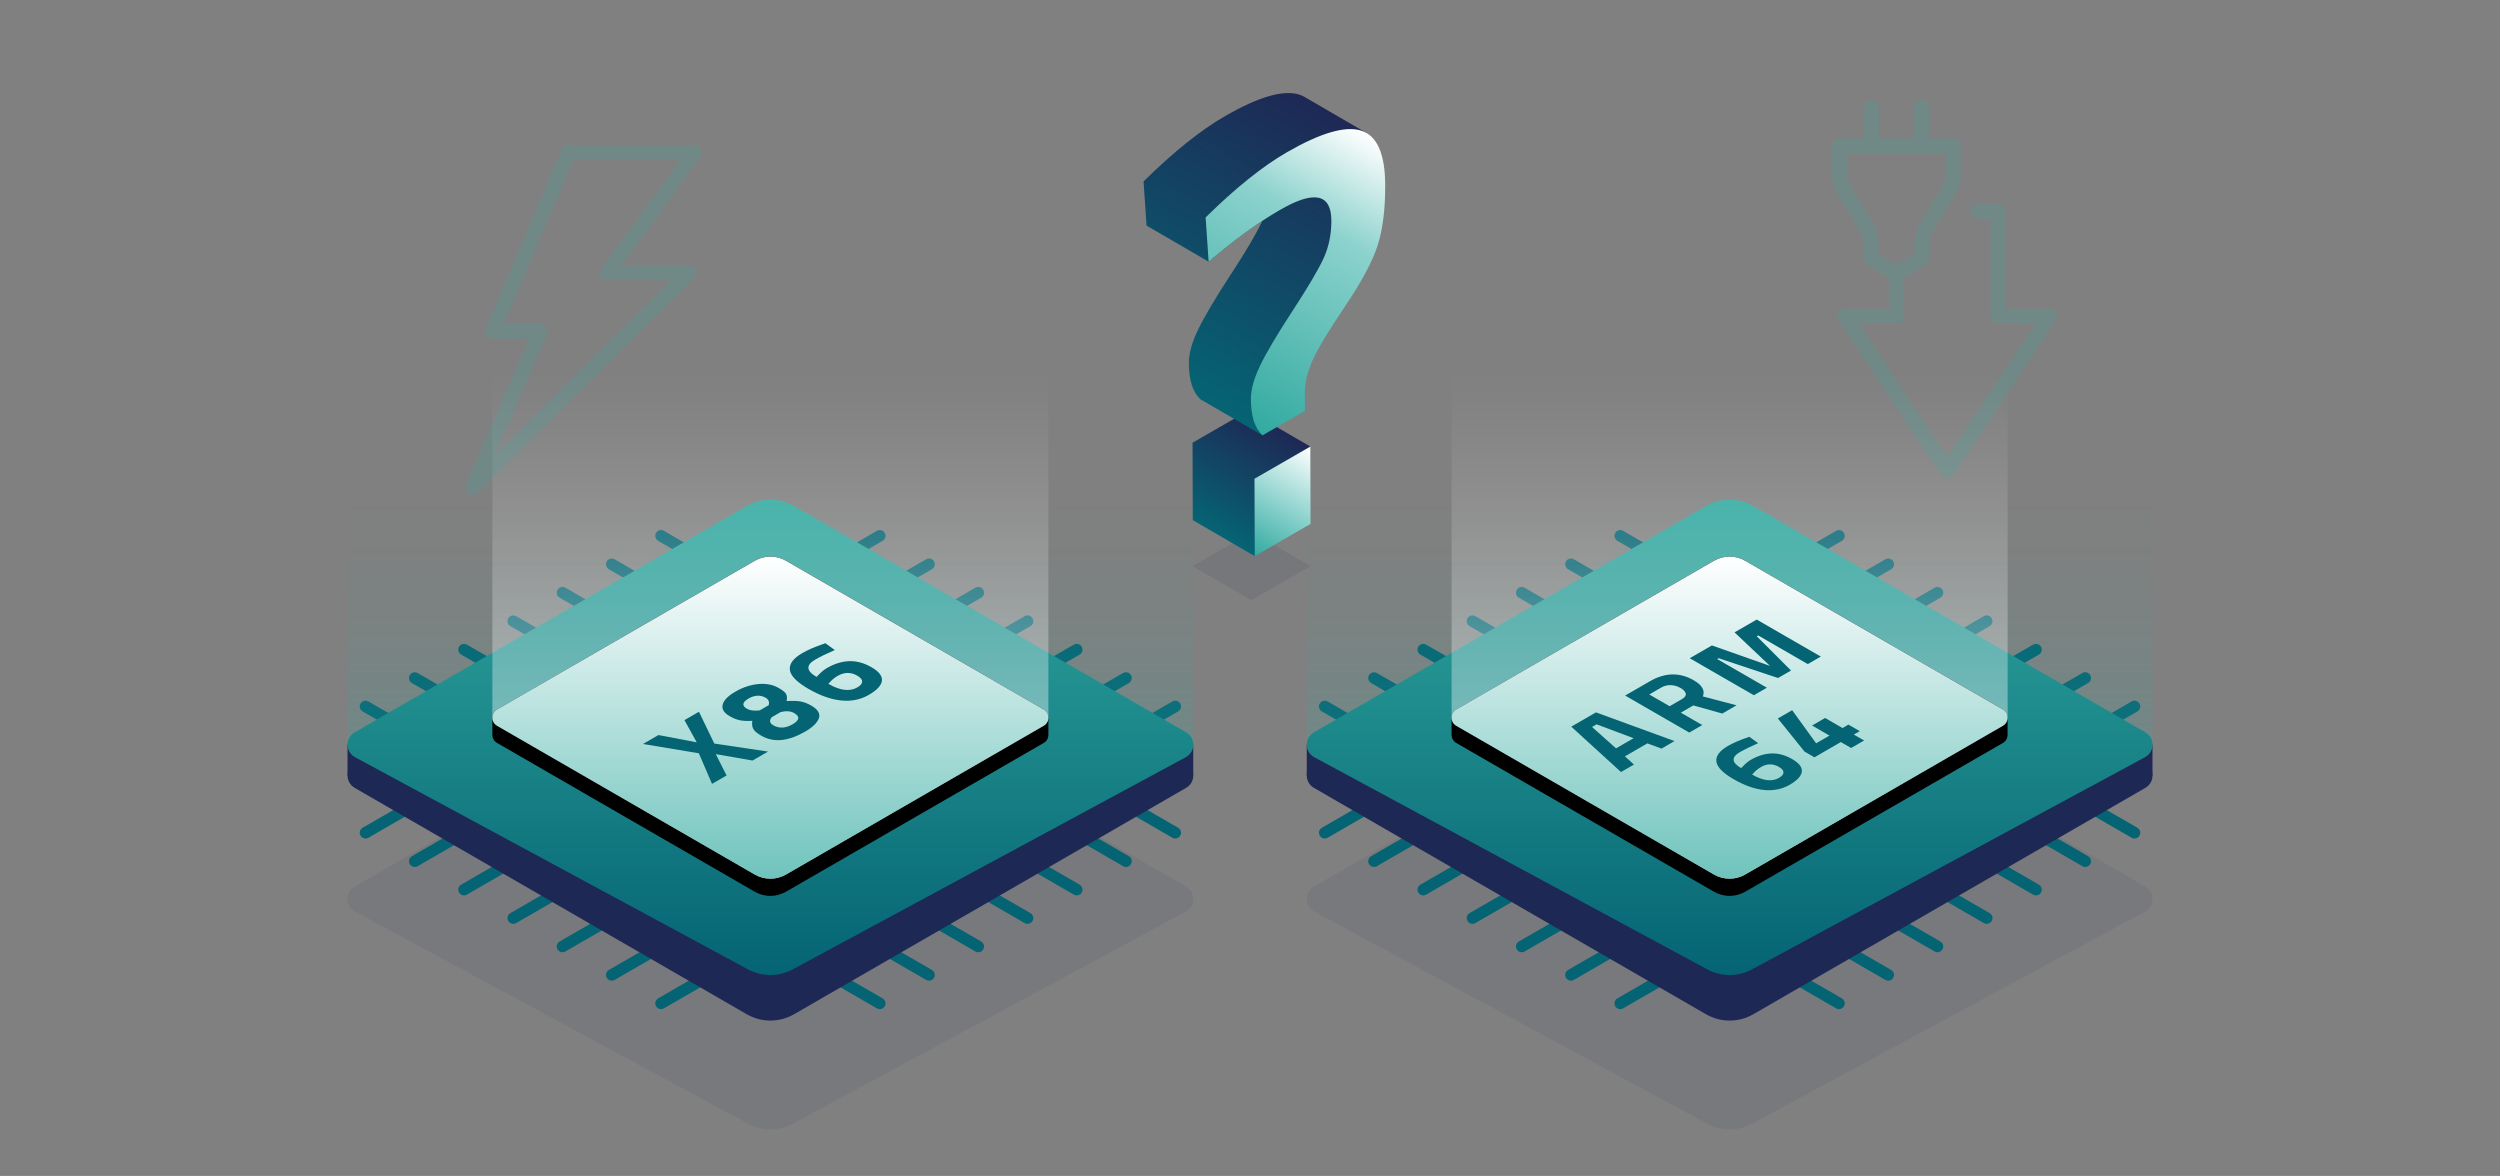 <?xml version="1.0" encoding="UTF-8"?><svg id="a" xmlns="http://www.w3.org/2000/svg" xmlns:xlink="http://www.w3.org/1999/xlink" viewBox="0 0 574 270"><rect x="0" y="0" width="574" height="270" fill="#808080" stroke="none"/><defs><linearGradient id="b" x1="397.12" y1="114.72" x2="397.12" y2="170.98" gradientUnits="userSpaceOnUse"><stop offset="0" stop-color="#32aaa0" stop-opacity="0"/><stop offset=".12" stop-color="#32aaa0" stop-opacity=".04"/><stop offset=".28" stop-color="#32aaa0" stop-opacity=".14"/><stop offset=".47" stop-color="#32aaa0" stop-opacity=".32"/><stop offset=".68" stop-color="#32aaa0" stop-opacity=".56"/><stop offset=".91" stop-color="#32aaa0" stop-opacity=".87"/><stop offset="1" stop-color="#32aaa0"/></linearGradient><linearGradient id="c" x1="397.12" y1="114.72" x2="397.12" y2="223.86" gradientUnits="userSpaceOnUse"><stop offset="0" stop-color="#32aaa0"/><stop offset="1" stop-color="#056473"/></linearGradient><linearGradient id="d" x1="397.12" y1="164.42" x2="397.12" y2="83.97" gradientUnits="userSpaceOnUse"><stop offset="0" stop-color="#fff"/><stop offset=".07" stop-color="#fff" stop-opacity=".91"/><stop offset=".33" stop-color="#fff" stop-opacity=".59"/><stop offset=".57" stop-color="#fff" stop-opacity=".34"/><stop offset=".76" stop-color="#fff" stop-opacity=".16"/><stop offset=".91" stop-color="#fff" stop-opacity=".04"/><stop offset="1" stop-color="#fff" stop-opacity="0"/></linearGradient><linearGradient id="e" x1="397.12" y1="127.78" x2="397.12" y2="201.75" gradientUnits="userSpaceOnUse"><stop offset="0" stop-color="#32aaa0" stop-opacity="0"/><stop offset=".61" stop-color="#32aaa0" stop-opacity=".62"/><stop offset="1" stop-color="#32aaa0"/></linearGradient><linearGradient id="f" x1="176.88" y1="114.72" x2="176.88" xlink:href="#b"/><linearGradient id="g" x1="176.88" x2="176.88" y2="223.86" xlink:href="#c"/><linearGradient id="h" x1="176.88" y1="164.42" x2="176.88" xlink:href="#d"/><linearGradient id="i" x1="176.88" y1="127.78" x2="176.88" y2="201.75" xlink:href="#e"/><linearGradient id="j" x1="277.59" y1="121.63" x2="291.7" y2="97.19" gradientUnits="userSpaceOnUse"><stop offset="0" stop-color="#056473"/><stop offset="1" stop-color="#1e2855"/></linearGradient><linearGradient id="k" x1="267.02" y1="86.75" x2="303.07" y2="24.31" gradientUnits="userSpaceOnUse"><stop offset="0" stop-color="#056473"/><stop offset="1" stop-color="#1e2855"/></linearGradient><linearGradient id="l" x1="287.42" y1="127.31" x2="301.51" y2="102.91" gradientUnits="userSpaceOnUse"><stop offset="0" stop-color="#32aaa0"/><stop offset=".46" stop-color="#8cd2cd"/><stop offset="1" stop-color="#fff"/></linearGradient><linearGradient id="m" x1="276.58" y1="92.27" x2="312.61" y2="29.87" gradientUnits="userSpaceOnUse"><stop offset="0" stop-color="#32aaa0"/><stop offset=".67" stop-color="#8cd2cd"/><stop offset="1" stop-color="#fff"/></linearGradient></defs><path d="m492.58,209.24l-90.01,48.59c-3.37,1.95-7.52,1.95-10.89,0l-90.01-48.59c-2.18-1.26-2.18-4.4,0-5.66l90.01-51.97c3.37-1.95,7.52-1.95,10.89,0l90.01,51.97c2.18,1.26,2.18,4.4,0,5.66Z" style="fill:#1e2855; opacity:.08; stroke-width:0px;"/><path d="m272.34,209.24l-90.01,48.59c-3.37,1.95-7.52,1.95-10.89,0l-90.01-48.59c-2.18-1.26-2.18-4.4,0-5.66l90.01-51.97c3.37-1.95,7.52-1.95,10.89,0l90.01,51.97c2.18,1.26,2.18,4.4,0,5.66Z" style="fill:#1e2855; opacity:.08; stroke-width:0px;"/><line x1="355.71" y1="200.61" x2="338.08" y2="210.79" style="fill:none; stroke:#056473; stroke-linecap:round; stroke-linejoin:round; stroke-width:2.65px;"/><line x1="378.32" y1="213.67" x2="360.7" y2="223.84" style="fill:none; stroke:#056473; stroke-linecap:round; stroke-linejoin:round; stroke-width:2.65px;"/><line x1="389.63" y1="220.2" x2="372.01" y2="230.37" style="fill:none; stroke:#056473; stroke-linecap:round; stroke-linejoin:round; stroke-width:2.65px;"/><line x1="367.01" y1="207.14" x2="349.39" y2="217.31" style="fill:none; stroke:#056473; stroke-linecap:round; stroke-linejoin:round; stroke-width:2.65px;"/><line x1="333.09" y1="187.55" x2="315.47" y2="197.73" style="fill:none; stroke:#056473; stroke-linecap:round; stroke-linejoin:round; stroke-width:2.65px;"/><line x1="344.4" y1="194.08" x2="326.78" y2="204.26" style="fill:none; stroke:#056473; stroke-linecap:round; stroke-linejoin:round; stroke-width:2.65px;"/><line x1="321.78" y1="181.03" x2="304.16" y2="191.2" style="fill:none; stroke:#056473; stroke-linecap:round; stroke-linejoin:round; stroke-width:2.65px;"/><line x1="438.53" y1="200.61" x2="456.15" y2="210.79" style="fill:none; stroke:#056473; stroke-linecap:round; stroke-linejoin:round; stroke-width:2.65px;"/><line x1="461.15" y1="187.55" x2="478.77" y2="197.73" style="fill:none; stroke:#056473; stroke-linecap:round; stroke-linejoin:round; stroke-width:2.65px;"/><line x1="472.45" y1="181.03" x2="490.08" y2="191.2" style="fill:none; stroke:#056473; stroke-linecap:round; stroke-linejoin:round; stroke-width:2.65px;"/><line x1="449.84" y1="194.08" x2="467.46" y2="204.26" style="fill:none; stroke:#056473; stroke-linecap:round; stroke-linejoin:round; stroke-width:2.65px;"/><line x1="415.92" y1="213.67" x2="433.54" y2="223.84" style="fill:none; stroke:#056473; stroke-linecap:round; stroke-linejoin:round; stroke-width:2.65px;"/><line x1="427.22" y1="207.14" x2="444.84" y2="217.31" style="fill:none; stroke:#056473; stroke-linecap:round; stroke-linejoin:round; stroke-width:2.65px;"/><line x1="404.61" y1="220.2" x2="422.23" y2="230.37" style="fill:none; stroke:#056473; stroke-linecap:round; stroke-linejoin:round; stroke-width:2.65px;"/><line x1="433.54" y1="129.56" x2="423.85" y2="135.16" style="fill:none; stroke:#056473; stroke-linecap:round; stroke-linejoin:round; stroke-width:2.65px;"/><line x1="422.23" y1="123.03" x2="412.54" y2="128.63" style="fill:none; stroke:#056473; stroke-linecap:round; stroke-linejoin:round; stroke-width:2.65px;"/><line x1="444.85" y1="136.09" x2="435.15" y2="141.69" style="fill:none; stroke:#056473; stroke-linecap:round; stroke-linejoin:round; stroke-width:2.65px;"/><line x1="456.15" y1="142.62" x2="446.46" y2="148.21" style="fill:none; stroke:#056473; stroke-linecap:round; stroke-linejoin:round; stroke-width:2.65px;"/><line x1="478.77" y1="155.67" x2="469.08" y2="161.27" style="fill:none; stroke:#056473; stroke-linecap:round; stroke-linejoin:round; stroke-width:2.65px;"/><line x1="467.46" y1="149.15" x2="457.77" y2="154.74" style="fill:none; stroke:#056473; stroke-linecap:round; stroke-linejoin:round; stroke-width:2.65px;"/><line x1="478.77" y1="168.73" x2="490.08" y2="162.2" style="fill:none; stroke:#056473; stroke-linecap:round; stroke-linejoin:round; stroke-width:2.65px;"/><line x1="338.08" y1="142.62" x2="347.78" y2="148.21" style="fill:none; stroke:#056473; stroke-linecap:round; stroke-linejoin:round; stroke-width:2.65px;"/><line x1="315.47" y1="155.68" x2="325.16" y2="161.27" style="fill:none; stroke:#056473; stroke-linecap:round; stroke-linejoin:round; stroke-width:2.65px;"/><line x1="304.16" y1="162.2" x2="315.47" y2="168.73" style="fill:none; stroke:#056473; stroke-linecap:round; stroke-linejoin:round; stroke-width:2.65px;"/><line x1="326.78" y1="149.15" x2="336.47" y2="154.74" style="fill:none; stroke:#056473; stroke-linecap:round; stroke-linejoin:round; stroke-width:2.65px;"/><line x1="360.7" y1="129.56" x2="370.39" y2="135.16" style="fill:none; stroke:#056473; stroke-linecap:round; stroke-linejoin:round; stroke-width:2.65px;"/><line x1="349.39" y1="136.09" x2="359.08" y2="141.69" style="fill:none; stroke:#056473; stroke-linecap:round; stroke-linejoin:round; stroke-width:2.65px;"/><line x1="372.01" y1="123.03" x2="381.7" y2="128.63" style="fill:none; stroke:#056473; stroke-linecap:round; stroke-linejoin:round; stroke-width:2.65px;"/><rect x="300.03" y="114.72" width="194.18" height="56.26" style="fill:url(#b); opacity:.2; stroke-width:0px;"/><rect x="462.29" y="170.98" width="31.92" height="7.08" style="fill:#1e2855; stroke-width:0px;"/><rect x="300.03" y="170.98" width="31.92" height="7.08" style="fill:#1e2855; stroke-width:0px;"/><path d="m492.58,180.89l-90.01,51.97c-3.37,1.95-7.52,1.95-10.89,0l-90.01-51.97c-2.18-1.26-2.18-4.4,0-5.66l93.82-54.17c1.01-.58,2.26-.58,3.27,0l93.82,54.17c2.18,1.26,2.18,4.4,0,5.66Z" style="fill:#1e2855; stroke-width:0px;"/><path d="m492.58,173.81l-90.01,48.59c-3.37,1.95-7.52,1.95-10.89,0l-90.01-48.59c-2.18-1.26-2.18-4.4,0-5.66l90.01-51.97c3.37-1.95,7.52-1.95,10.89,0l90.01,51.97c2.18,1.26,2.18,4.4,0,5.66Z" style="fill:url(#c); stroke-width:0px;"/><rect x="333.29" y="83.97" width="127.66" height="80.46" style="fill:url(#d); opacity:.4; stroke-width:0px;"/><path d="m459.87,162.9l-59.18-34.16c-2.22-1.28-4.95-1.28-7.16,0l-59.18,34.17c-.72.41-1.07,1.14-1.07,1.86h0v3.95h0c0,.72.36,1.45,1.07,1.86l59.18,34.16c2.22,1.28,4.95,1.28,7.16,0l59.18-34.16c.72-.41,1.07-1.14,1.07-1.86h0v-3.95h0c0-.72-.36-1.45-1.07-1.86Z" style="stroke-width:0px;"/><path d="m459.87,166.63l-59.18,34.16c-2.22,1.28-4.95,1.28-7.16,0l-59.18-34.16c-1.43-.83-1.43-2.89,0-3.72l59.18-34.16c2.22-1.28,4.95-1.28,7.16,0l59.18,34.16c1.43.83,1.43,2.89,0,3.72Z" style="fill:#fff; stroke-width:0px;"/><path d="m459.87,166.63l-59.18,34.16c-2.22,1.28-4.95,1.28-7.16,0l-59.18-34.16c-1.43-.83-1.43-2.89,0-3.72l59.18-34.16c2.22-1.28,4.95-1.28,7.16,0l59.18,34.16c1.43.83,1.43,2.89,0,3.72Z" style="fill:url(#e); opacity:.7; stroke-width:0px;"/><path d="m372.17,177.25l-11.41-10.41,5.67-3.28,18.04,6.59-2.99,1.73-3.25-1.2-5.15,2.98,2.08,1.88-2.99,1.72Zm-6.63-10.33l5.5,4.9,4.03-2.33-8.49-3.18-1.04.6Z" style="fill:#056473; stroke-width:0px;"/><path d="m385.9,163.62l4.94,2.85-2.99,1.73-14.72-8.5,5.72-3.3c3.46-2,6.81-2.07,10.05-.2,1.92,1.11,2.61,2.34,2.08,3.7l7.73,2.04-3.27,1.89-6.65-1.86-2.88,1.66Zm1.15-4.36c-.09-.45-.48-.88-1.19-1.29s-1.45-.63-2.24-.66c-.79-.03-1.53.16-2.22.56l-2.73,1.58,4.68,2.7,2.77-1.6c.71-.41,1.02-.84.93-1.29Z" style="fill:#056473; stroke-width:0px;"/><path d="m402.68,159.63l-14.72-8.5,5.09-2.94,13.34,4.7-8.14-7.7,5.09-2.94,14.72,8.5-2.99,1.73-11.39-6.58-.32.19,7.86,7.86-2.99,1.72-13.62-4.54-.33.19,11.39,6.58-2.99,1.73Z" style="fill:#056473; stroke-width:0px;"/><path d="m403.67,170.64c-1.69.73-3.07,1.4-4.16,2.02-2.05,1.18-1.96,2.42.26,3.7l.33-.34c.68-.71,1.3-1.23,1.86-1.55,1.63-.94,3.23-1.43,4.81-1.48,1.57-.04,3.15.39,4.73,1.31,1.58.91,2.31,1.87,2.2,2.87-.12,1-1.05,2.01-2.8,3.02-1.75,1.01-3.72,1.41-5.89,1.19-2.17-.22-4.5-1.05-6.98-2.48s-3.8-2.79-3.95-4.06.73-2.46,2.65-3.57c1.13-.65,2.49-1.25,4.09-1.81l.82-.3,2.04,1.48Zm.63,5.49c-.68.39-1.26.87-1.75,1.44l-.26.27c2.5,1.44,4.55,1.7,6.17.76.69-.4,1.04-.82,1.03-1.26,0-.44-.36-.86-1.05-1.26-1.36-.78-2.74-.77-4.14.04Z" style="fill:#056473; stroke-width:0px;"/><path d="m425.01,171.74l-2.36-1.36-6.06,3.5-2.27-1.31-6.13-7.61,3.29-1.9,5.5,7.6,3.07-1.77-4-2.31,2.99-1.73,4,2.31,1.36-.79,2.6,1.5-1.36.79,2.36,1.36-2.99,1.73Z" style="fill:#056473; stroke-width:0px;"/><line x1="135.47" y1="200.61" x2="117.85" y2="210.79" style="fill:none; stroke:#056473; stroke-linecap:round; stroke-linejoin:round; stroke-width:2.65px;"/><line x1="158.08" y1="213.67" x2="140.46" y2="223.84" style="fill:none; stroke:#056473; stroke-linecap:round; stroke-linejoin:round; stroke-width:2.65px;"/><line x1="169.39" y1="220.2" x2="151.77" y2="230.37" style="fill:none; stroke:#056473; stroke-linecap:round; stroke-linejoin:round; stroke-width:2.65px;"/><line x1="146.78" y1="207.14" x2="129.15" y2="217.31" style="fill:none; stroke:#056473; stroke-linecap:round; stroke-linejoin:round; stroke-width:2.65px;"/><line x1="112.85" y1="187.55" x2="95.23" y2="197.73" style="fill:none; stroke:#056473; stroke-linecap:round; stroke-linejoin:round; stroke-width:2.65px;"/><line x1="124.16" y1="194.08" x2="106.54" y2="204.26" style="fill:none; stroke:#056473; stroke-linecap:round; stroke-linejoin:round; stroke-width:2.65px;"/><line x1="101.55" y1="181.03" x2="83.92" y2="191.2" style="fill:none; stroke:#056473; stroke-linecap:round; stroke-linejoin:round; stroke-width:2.65px;"/><line x1="218.29" y1="200.61" x2="235.92" y2="210.79" style="fill:none; stroke:#056473; stroke-linecap:round; stroke-linejoin:round; stroke-width:2.65px;"/><line x1="240.91" y1="187.55" x2="258.53" y2="197.73" style="fill:none; stroke:#056473; stroke-linecap:round; stroke-linejoin:round; stroke-width:2.65px;"/><line x1="252.22" y1="181.03" x2="269.84" y2="191.2" style="fill:none; stroke:#056473; stroke-linecap:round; stroke-linejoin:round; stroke-width:2.65px;"/><line x1="229.6" y1="194.08" x2="247.22" y2="204.26" style="fill:none; stroke:#056473; stroke-linecap:round; stroke-linejoin:round; stroke-width:2.65px;"/><line x1="195.68" y1="213.67" x2="213.3" y2="223.84" style="fill:none; stroke:#056473; stroke-linecap:round; stroke-linejoin:round; stroke-width:2.65px;"/><line x1="206.99" y1="207.14" x2="224.61" y2="217.31" style="fill:none; stroke:#056473; stroke-linecap:round; stroke-linejoin:round; stroke-width:2.65px;"/><line x1="184.37" y1="220.2" x2="201.99" y2="230.37" style="fill:none; stroke:#056473; stroke-linecap:round; stroke-linejoin:round; stroke-width:2.65px;"/><line x1="213.3" y1="129.56" x2="203.61" y2="135.16" style="fill:none; stroke:#056473; stroke-linecap:round; stroke-linejoin:round; stroke-width:2.65px;"/><line x1="201.99" y1="123.03" x2="192.3" y2="128.63" style="fill:none; stroke:#056473; stroke-linecap:round; stroke-linejoin:round; stroke-width:2.65px;"/><line x1="224.61" y1="136.09" x2="214.92" y2="141.69" style="fill:none; stroke:#056473; stroke-linecap:round; stroke-linejoin:round; stroke-width:2.65px;"/><line x1="235.92" y1="142.62" x2="226.22" y2="148.21" style="fill:none; stroke:#056473; stroke-linecap:round; stroke-linejoin:round; stroke-width:2.65px;"/><line x1="258.53" y1="155.67" x2="248.84" y2="161.27" style="fill:none; stroke:#056473; stroke-linecap:round; stroke-linejoin:round; stroke-width:2.65px;"/><line x1="247.22" y1="149.15" x2="237.53" y2="154.74" style="fill:none; stroke:#056473; stroke-linecap:round; stroke-linejoin:round; stroke-width:2.65px;"/><line x1="258.53" y1="168.73" x2="269.84" y2="162.2" style="fill:none; stroke:#056473; stroke-linecap:round; stroke-linejoin:round; stroke-width:2.65px;"/><line x1="117.85" y1="142.62" x2="127.54" y2="148.21" style="fill:none; stroke:#056473; stroke-linecap:round; stroke-linejoin:round; stroke-width:2.65px;"/><line x1="95.23" y1="155.68" x2="104.92" y2="161.27" style="fill:none; stroke:#056473; stroke-linecap:round; stroke-linejoin:round; stroke-width:2.65px;"/><line x1="83.92" y1="162.2" x2="95.23" y2="168.73" style="fill:none; stroke:#056473; stroke-linecap:round; stroke-linejoin:round; stroke-width:2.65px;"/><line x1="106.54" y1="149.15" x2="116.23" y2="154.74" style="fill:none; stroke:#056473; stroke-linecap:round; stroke-linejoin:round; stroke-width:2.65px;"/><line x1="140.46" y1="129.56" x2="150.15" y2="135.16" style="fill:none; stroke:#056473; stroke-linecap:round; stroke-linejoin:round; stroke-width:2.65px;"/><line x1="129.16" y1="136.09" x2="138.85" y2="141.69" style="fill:none; stroke:#056473; stroke-linecap:round; stroke-linejoin:round; stroke-width:2.65px;"/><line x1="151.77" y1="123.03" x2="161.46" y2="128.63" style="fill:none; stroke:#056473; stroke-linecap:round; stroke-linejoin:round; stroke-width:2.65px;"/><rect x="79.79" y="114.72" width="194.18" height="56.26" style="fill:url(#f); opacity:.2; stroke-width:0px;"/><rect x="242.05" y="170.98" width="31.92" height="7.08" style="fill:#1e2855; stroke-width:0px;"/><rect x="79.79" y="170.98" width="31.92" height="7.08" style="fill:#1e2855; stroke-width:0px;"/><path d="m272.34,180.89l-90.01,51.97c-3.37,1.95-7.52,1.95-10.89,0l-90.01-51.97c-2.18-1.26-2.18-4.4,0-5.66l93.82-54.17c1.01-.58,2.26-.58,3.27,0l93.82,54.17c2.18,1.26,2.18,4.4,0,5.66Z" style="fill:#1e2855; stroke-width:0px;"/><path d="m272.34,173.81l-90.01,48.59c-3.37,1.95-7.52,1.95-10.89,0l-90.01-48.59c-2.18-1.26-2.18-4.4,0-5.66l90.01-51.97c3.37-1.95,7.52-1.95,10.89,0l90.01,51.97c2.18,1.26,2.18,4.4,0,5.66Z" style="fill:url(#g); stroke-width:0px;"/><rect x="113.05" y="83.97" width="127.66" height="80.46" style="fill:url(#h); opacity:.4; stroke-width:0px;"/><path d="m239.64,162.9l-59.18-34.16c-2.22-1.28-4.95-1.28-7.16,0l-59.18,34.17c-.72.41-1.07,1.14-1.07,1.86h0v3.95h0c0,.72.36,1.45,1.07,1.86l59.18,34.16c2.22,1.28,4.95,1.28,7.16,0l59.18-34.16c.72-.41,1.07-1.14,1.07-1.86h0v-3.95h0c0-.72-.36-1.45-1.07-1.86Z" style="stroke-width:0px;"/><path d="m239.64,166.63l-59.18,34.16c-2.22,1.28-4.95,1.28-7.16,0l-59.18-34.16c-1.43-.83-1.43-2.89,0-3.72l59.18-34.16c2.22-1.28,4.95-1.28,7.16,0l59.18,34.16c1.43.83,1.43,2.89,0,3.72Z" style="fill:#fff; stroke-width:0px;"/><path d="m239.64,166.63l-59.18,34.16c-2.22,1.28-4.95,1.28-7.16,0l-59.18-34.16c-1.43-.83-1.43-2.89,0-3.72l59.18-34.16c2.22-1.28,4.95-1.28,7.16,0l59.18,34.16c1.43.83,1.43,2.89,0,3.72Z" style="fill:url(#i); opacity:.7; stroke-width:0px;"/><path d="m151.2,168.77l8.77,1.67-2.82-5.1,3.33-1.93,3.52,7.31,12.34,1.84-3.57,2.06-8.42-1.47,2.47,4.9-3.34,1.93-3.03-7.03-12.83-2.13,3.57-2.06Z" style="fill:#056473; stroke-width:0px;"/><path d="m165.93,161.76c.27-1.01,1.25-2,2.95-2.98,1.69-.98,3.44-1.55,5.22-1.72,1.79-.17,3.34.13,4.67.89.9.52,1.47.97,1.7,1.36.23.39.28.93.14,1.64,1.26-.06,2.29-.03,3.1.09.81.13,1.67.45,2.57.97,1.52.88,2.1,1.84,1.74,2.89-.37,1.05-1.43,2.08-3.18,3.09-3.89,2.24-7.23,2.56-10.03.94-.99-.57-1.62-1.11-1.87-1.6-.25-.49-.32-1.1-.21-1.83-1.18.07-2.14.03-2.88-.13-.74-.16-1.52-.47-2.34-.95-1.32-.76-1.85-1.65-1.57-2.66Zm5.89-1.34c-.7.4-1.08.8-1.14,1.2-.06.4.23.78.86,1.14s1.6.48,2.89.35l2.05-1.19c.23-.74,0-1.31-.68-1.71-1.21-.7-2.54-.63-3.99.2Zm5.69,6.09c1.37.79,2.86.72,4.47-.21,1.61-.93,1.73-1.79.36-2.58-.81-.47-1.85-.54-3.12-.22l-2.05,1.19c-.57.75-.46,1.35.35,1.82Z" style="fill:#056473; stroke-width:0px;"/><path d="m191.68,149.25c-1.82.78-3.31,1.51-4.48,2.18-2.21,1.27-2.11,2.6.28,3.99l.35-.36c.73-.76,1.4-1.32,2.01-1.67,1.76-1.01,3.48-1.54,5.18-1.59s3.39.42,5.1,1.41c1.7.98,2.49,2.01,2.37,3.09-.13,1.08-1.13,2.16-3.02,3.25-1.89,1.09-4,1.52-6.34,1.28s-4.85-1.13-7.52-2.67c-2.67-1.54-4.09-3-4.26-4.37-.16-1.37.79-2.65,2.86-3.84,1.21-.7,2.68-1.35,4.41-1.95l.89-.32,2.19,1.59Zm.68,5.91c-.73.42-1.36.94-1.89,1.55l-.28.3c2.69,1.55,4.91,1.83,6.65.82.75-.43,1.11-.88,1.11-1.35,0-.47-.38-.92-1.13-1.35-1.46-.84-2.95-.83-4.46.04Z" style="fill:#056473; stroke-width:0px;"/><polygon points="113.13 76.09 124.03 76.09 108.56 111.9 158.16 62.66 139.44 62.66 159.44 35.04 130.48 35.04 113.13 76.09" style="fill:none; opacity:.2; stroke:#32aaa0; stroke-linecap:round; stroke-linejoin:round; stroke-width:3.39px;"/><g style="opacity:.2;"><polyline points="435.43 62.57 435.43 72.64 423.63 72.64 447.09 108.06 470.54 72.64 458.74 72.64 458.74 48.54 454.13 48.54" style="fill:none; stroke:#32aaa0; stroke-linecap:round; stroke-linejoin:round; stroke-width:3.48px;"/><path d="m434.43,62.28h.84s.31,0,.31,0h.67s5.02-2.94,5.02-2.94v-3.11c0-2.22.98-4,.98-4,0,0,4.27-7.03,5.16-8.45.89-1.42,1.07-2.94,1.07-2.94v-7.35s-12.9,0-12.9,0h-.31s-12.9,0-12.9,0v7.35s.18,1.51,1.07,2.94c.89,1.42,5.16,8.45,5.16,8.45,0,0,.98,1.78.98,4v3.11s4.85,2.94,4.85,2.94Z" style="fill:none; stroke:#32aaa0; stroke-linecap:round; stroke-linejoin:round; stroke-width:3.48px;"/><line x1="429.7" y1="24.62" x2="429.7" y2="33.08" style="fill:none; stroke:#32aaa0; stroke-linecap:round; stroke-linejoin:round; stroke-width:3.48px;"/><line x1="441.17" y1="33.08" x2="441.17" y2="24.62" style="fill:none; stroke:#32aaa0; stroke-linecap:round; stroke-linejoin:round; stroke-width:3.48px;"/></g><polygon points="300.9 129.99 287.35 137.81 273.81 129.99 287.35 122.17 300.9 129.99" style="fill:#1e2855; opacity:.1; stroke-width:0px;"/><polygon points="300.85 102.53 286.62 94.26 273.81 101.65 273.86 119.42 288.09 127.69 295.95 116.37 300.85 102.53" style="fill:url(#j); stroke-width:0px;"/><path d="m313.85,30.97c.02-.14-.09-.44-.09-.44l-14.23-8.27c-.38-.22-.79-.4-1.23-.54-3.65-1.15-9.35.5-17.08,4.97-5.6,3.23-11.81,8.22-18.66,14.96l.69,10.15,14.23,8.27,2.54-2.1c3.36-2.76,6.62-5.17,9.77-7.25-.04.08-.07.16-.1.25-1.17,2.58-3.56,6.63-7.16,12.14-3.6,5.51-6.09,9.73-7.49,12.65-1.39,2.92-2.09,5.44-2.08,7.56.01,3.98.9,6.77,2.68,8.37l14.23,8.27s23.71-66.73,23.97-68.98Z" style="fill:url(#k); stroke-width:0px;"/><polygon points="288.09 127.69 288.03 109.92 300.85 102.53 300.9 120.29 288.09 127.69" style="fill:url(#l); stroke-width:0px;"/><path d="m312.53,29.99c3.65,1.16,5.49,5.33,5.51,12.52.02,5.67-.58,10.34-1.79,14-1.21,3.66-3.68,8.27-7.43,13.82-3.75,5.55-6.22,9.67-7.43,12.36-1.21,2.69-1.81,5.18-1.8,7.46v4.19s-9.71,5.61-9.71,5.61c-1.78-1.6-2.67-4.39-2.68-8.37,0-2.11.69-4.63,2.08-7.56,1.39-2.92,3.89-7.14,7.49-12.65,3.6-5.51,5.98-9.56,7.16-12.14,1.17-2.58,1.75-5.44,1.75-8.57-.02-6.17-3.93-7.01-11.73-2.5-4.42,2.55-9.05,5.82-13.91,9.81l-2.54,2.1-.69-10.15c6.84-6.74,13.06-11.73,18.66-14.96,7.73-4.46,13.42-6.12,17.08-4.97Z" style="fill:url(#m); stroke-width:0px;"/></svg>